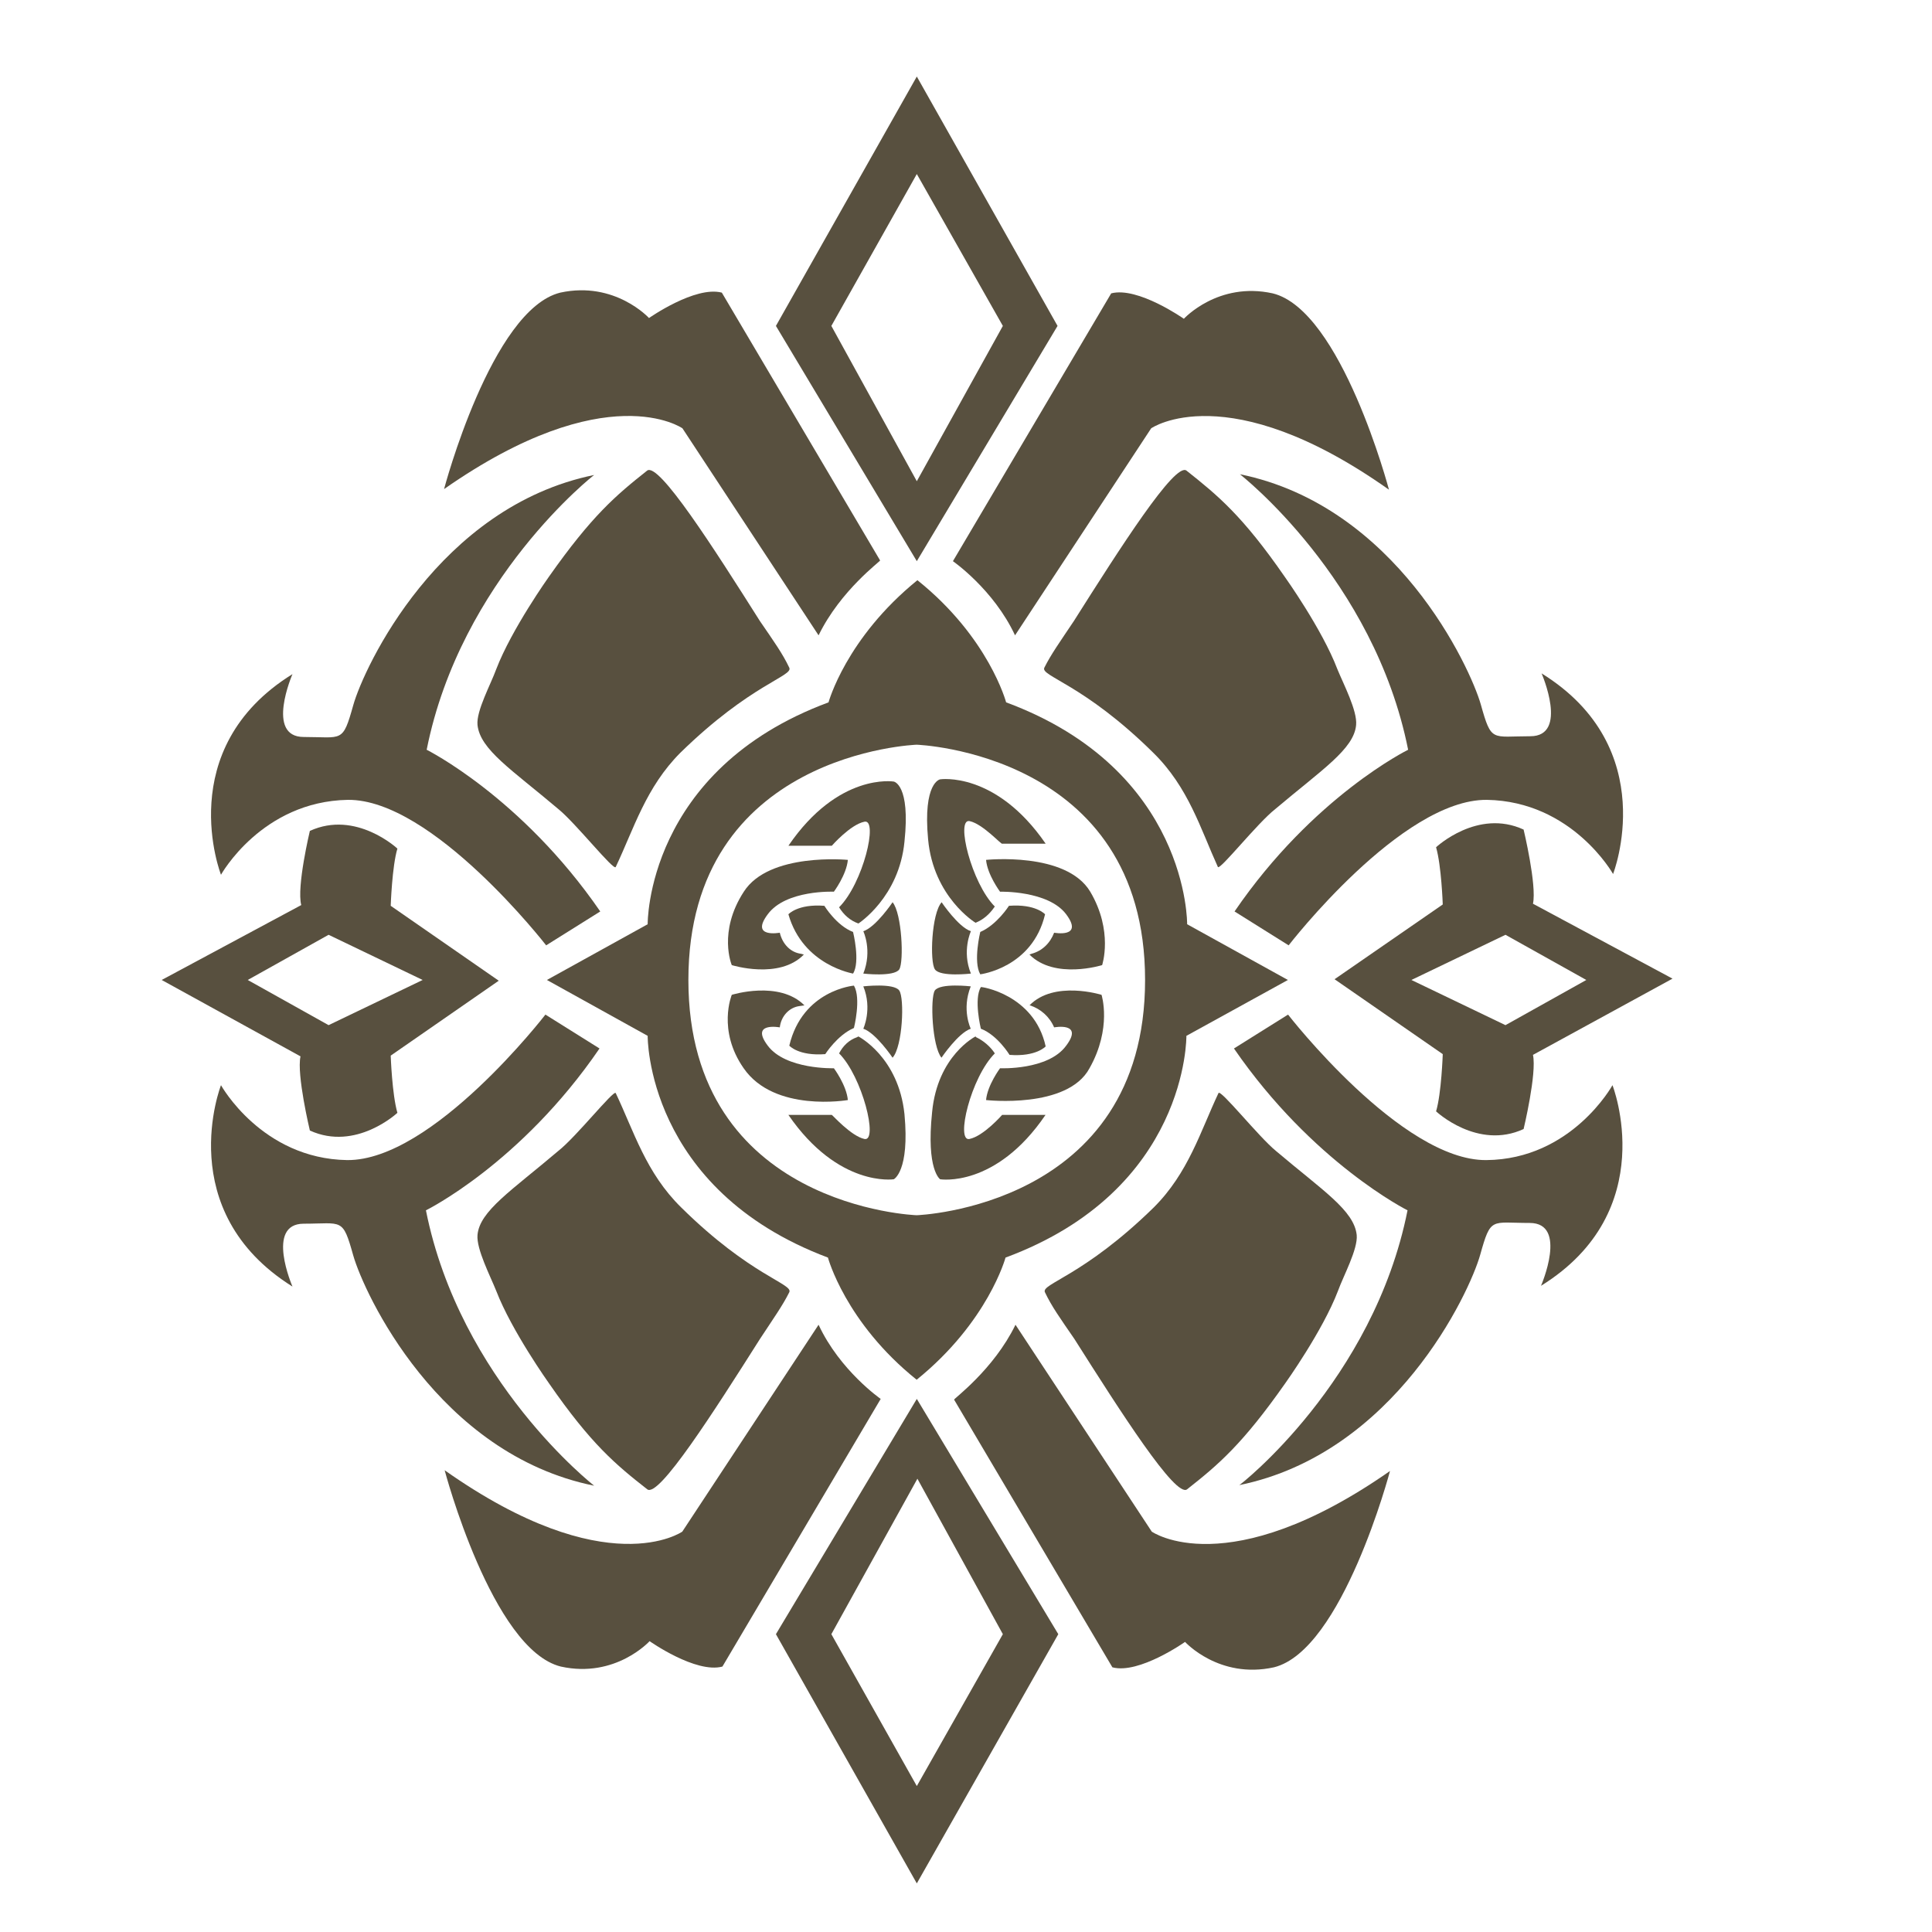 <svg width="13" height="13" viewBox="0 0 13 13" fill="none" xmlns="http://www.w3.org/2000/svg">
<g clip-path="url(#clip0_640_14586)">
<path d="M4.591 10.306L5.508 8.914C5.652 9.223 5.926 9.413 5.926 9.413L4.861 11.214C4.681 11.262 4.371 11.043 4.371 11.043C4.371 11.043 4.142 11.295 3.774 11.214C3.311 11.1 2.992 9.893 2.992 9.893C4.084 10.663 4.591 10.306 4.591 10.306Z" fill="#58503F"/>
<path d="M2.336 7.806C2.911 7.811 3.67 6.827 3.67 6.827L4.034 7.055C3.504 7.83 2.866 8.144 2.866 8.144C3.095 9.294 3.998 9.997 3.998 9.997C2.947 9.784 2.449 8.7 2.377 8.448C2.305 8.191 2.305 8.234 2.044 8.234C1.784 8.234 1.968 8.657 1.968 8.657C1.155 8.148 1.487 7.302 1.487 7.302C1.487 7.302 1.761 7.797 2.336 7.806Z" fill="#58503F"/>
<path d="M4.584 8.125C5.051 8.586 5.338 8.638 5.311 8.695C5.266 8.785 5.208 8.866 5.114 9.009C4.804 9.498 4.431 10.083 4.355 10.021C4.143 9.855 3.977 9.717 3.694 9.308C3.694 9.308 3.443 8.956 3.339 8.686C3.299 8.586 3.205 8.405 3.213 8.31C3.227 8.148 3.443 8.011 3.757 7.744C3.878 7.649 4.13 7.331 4.143 7.355C4.265 7.611 4.346 7.892 4.584 8.125Z" fill="#58503F"/>
<path d="M5.817 7.664C5.911 7.683 5.803 7.245 5.646 7.088C5.673 7.036 5.713 6.998 5.767 6.979L5.776 6.974C5.776 6.974 6.046 7.112 6.086 7.497C6.122 7.882 6.014 7.935 6.014 7.935C6.014 7.935 5.642 7.992 5.305 7.502H5.597C5.601 7.502 5.727 7.645 5.817 7.664Z" fill="#58503F"/>
<path d="M5.413 6.765L5.377 6.77C5.31 6.78 5.256 6.837 5.247 6.913C5.247 6.913 5.045 6.875 5.166 7.036C5.287 7.198 5.611 7.188 5.611 7.188C5.611 7.188 5.696 7.302 5.705 7.402C5.705 7.402 5.211 7.488 5.004 7.188C4.825 6.932 4.924 6.694 4.924 6.694C4.924 6.694 5.243 6.594 5.413 6.765Z" fill="#58503F"/>
<path d="M5.746 6.917C5.634 6.965 5.553 7.093 5.553 7.093C5.373 7.107 5.311 7.036 5.311 7.036C5.4 6.661 5.746 6.632 5.746 6.632C5.796 6.718 5.746 6.917 5.746 6.917Z" fill="#58503F"/>
<path d="M5.809 6.922C5.809 6.922 5.871 6.789 5.809 6.637C5.809 6.637 6.015 6.613 6.051 6.665C6.087 6.718 6.074 7.041 6.006 7.117C6.006 7.117 5.894 6.951 5.809 6.922Z" fill="#58503F"/>
<path d="M7.121 10.996L6.169 12.673L5.221 10.996L6.169 9.413L7.121 10.996ZM5.594 10.996L6.169 12.018L6.748 10.996L6.173 9.95L5.594 10.996Z" fill="#58503F"/>
<path d="M6.833 8.914L7.75 10.306C7.75 10.306 8.257 10.663 9.353 9.898C9.353 9.898 9.034 11.105 8.572 11.219C8.203 11.3 7.974 11.048 7.974 11.048C7.974 11.048 7.664 11.267 7.485 11.219L6.42 9.418C6.415 9.413 6.685 9.218 6.833 8.914Z" fill="#58503F"/>
<path d="M9.471 8.144C9.471 8.144 8.833 7.825 8.303 7.055L8.667 6.827C8.667 6.827 9.43 7.811 10.001 7.806C10.576 7.801 10.85 7.302 10.85 7.302C10.85 7.302 11.182 8.148 10.369 8.652C10.369 8.652 10.553 8.229 10.293 8.229C10.032 8.229 10.032 8.186 9.96 8.443C9.888 8.7 9.385 9.779 8.339 9.993C8.339 9.997 9.242 9.294 9.471 8.144Z" fill="#58503F"/>
<path d="M10.315 7.098C10.342 7.222 10.252 7.597 10.252 7.597C9.942 7.74 9.663 7.478 9.663 7.478C9.699 7.359 9.708 7.093 9.708 7.093L8.98 6.589L9.708 6.086C9.708 6.086 9.699 5.824 9.663 5.701C9.663 5.701 9.942 5.439 10.252 5.582C10.252 5.582 10.342 5.957 10.315 6.081L11.254 6.585L10.315 7.098ZM10.13 6.29L9.497 6.594L10.13 6.898L10.674 6.594L10.13 6.29Z" fill="#58503F"/>
<path d="M8.199 7.355C8.212 7.326 8.469 7.649 8.585 7.744C8.9 8.011 9.111 8.144 9.129 8.31C9.138 8.405 9.039 8.586 9.003 8.686C8.9 8.956 8.648 9.308 8.648 9.308C8.361 9.717 8.199 9.855 7.988 10.021C7.912 10.083 7.539 9.498 7.229 9.009C7.134 8.871 7.076 8.79 7.031 8.695C7.004 8.638 7.292 8.586 7.763 8.125C7.997 7.892 8.078 7.611 8.199 7.355Z" fill="#58503F"/>
<path d="M7.983 6.97C7.983 6.97 7.997 8.006 6.766 8.462C6.766 8.462 6.649 8.895 6.168 9.284C5.688 8.899 5.571 8.462 5.571 8.462C4.345 8.001 4.358 6.97 4.358 6.97L3.68 6.594L4.358 6.219C4.358 6.219 4.345 5.182 5.575 4.726C5.575 4.726 5.692 4.294 6.173 3.904C6.654 4.289 6.77 4.726 6.77 4.726C8.001 5.182 7.988 6.219 7.988 6.219L8.666 6.594L7.983 6.97ZM6.168 5.011C6.168 5.011 4.632 5.064 4.632 6.594C4.632 8.125 6.168 8.177 6.168 8.177C6.168 8.177 7.705 8.125 7.705 6.594C7.705 5.064 6.168 5.011 6.168 5.011Z" fill="#58503F"/>
<path d="M6.564 6.974L6.568 6.979C6.618 7.003 6.663 7.041 6.694 7.088C6.532 7.25 6.429 7.683 6.523 7.664C6.618 7.645 6.743 7.502 6.743 7.502H7.035C6.699 7.996 6.326 7.935 6.326 7.935C6.326 7.935 6.231 7.873 6.272 7.483C6.308 7.103 6.564 6.974 6.564 6.974Z" fill="#58503F"/>
<path d="M6.635 7.402C6.644 7.302 6.729 7.188 6.729 7.188C6.729 7.188 7.053 7.203 7.174 7.036C7.295 6.875 7.093 6.913 7.093 6.913C7.062 6.841 7.003 6.789 6.931 6.765H6.927C7.093 6.594 7.412 6.694 7.412 6.694C7.412 6.694 7.484 6.917 7.331 7.188C7.183 7.464 6.635 7.402 6.635 7.402Z" fill="#58503F"/>
<path d="M7.036 7.041C7.036 7.041 6.973 7.112 6.793 7.098C6.793 7.098 6.712 6.965 6.6 6.922C6.6 6.922 6.551 6.723 6.6 6.642C6.596 6.637 6.959 6.689 7.036 7.041Z" fill="#58503F"/>
<path d="M6.532 6.637C6.469 6.794 6.532 6.922 6.532 6.922C6.447 6.951 6.335 7.117 6.335 7.117C6.272 7.041 6.258 6.718 6.29 6.665C6.326 6.613 6.532 6.637 6.532 6.637Z" fill="#58503F"/>
<path d="M5.221 2.193L6.169 0.515L7.116 2.193L6.169 3.776L5.221 2.193ZM6.748 2.193L6.169 1.171L5.594 2.193L6.169 3.238L6.748 2.193Z" fill="#58503F"/>
<path d="M5.508 4.275L4.592 2.882C4.592 2.882 4.084 2.525 2.988 3.291C2.988 3.291 3.307 2.083 3.77 1.969C4.138 1.889 4.367 2.14 4.367 2.14C4.367 2.14 4.677 1.922 4.857 1.969L5.922 3.771C5.926 3.776 5.657 3.97 5.508 4.275Z" fill="#58503F"/>
<path d="M2.871 5.045C2.871 5.045 3.509 5.363 4.039 6.133L3.675 6.361C3.675 6.361 2.911 5.377 2.341 5.382C1.761 5.392 1.487 5.886 1.487 5.886C1.487 5.886 1.155 5.04 1.968 4.536C1.968 4.536 1.784 4.959 2.044 4.959C2.305 4.959 2.305 5.002 2.377 4.745C2.449 4.489 2.952 3.41 3.998 3.196C4.003 3.191 3.1 3.894 2.871 5.045Z" fill="#58503F"/>
<path d="M2.085 5.591C2.395 5.449 2.674 5.71 2.674 5.71C2.638 5.829 2.629 6.095 2.629 6.095L3.356 6.599L2.629 7.103C2.629 7.103 2.638 7.364 2.674 7.488C2.674 7.488 2.395 7.749 2.085 7.607C2.085 7.607 1.995 7.231 2.022 7.108L1.088 6.594L2.027 6.09C1.995 5.967 2.085 5.591 2.085 5.591ZM1.667 6.594L2.211 6.898L2.844 6.594L2.211 6.29L1.667 6.594Z" fill="#58503F"/>
<path d="M4.143 5.834C4.13 5.862 3.874 5.539 3.757 5.444C3.443 5.178 3.231 5.045 3.213 4.878C3.204 4.783 3.303 4.603 3.339 4.503C3.443 4.232 3.694 3.88 3.694 3.88C3.982 3.471 4.143 3.334 4.354 3.167C4.431 3.105 4.804 3.69 5.114 4.18C5.208 4.317 5.266 4.398 5.311 4.493C5.338 4.55 5.051 4.603 4.579 5.064C4.346 5.297 4.265 5.577 4.143 5.834Z" fill="#58503F"/>
<path d="M5.776 6.214C5.722 6.195 5.678 6.157 5.646 6.105C5.808 5.943 5.911 5.51 5.817 5.529C5.722 5.548 5.597 5.691 5.597 5.691H5.305C5.642 5.197 6.014 5.259 6.014 5.259C6.014 5.259 6.127 5.278 6.086 5.663C6.05 6.038 5.776 6.214 5.776 6.214Z" fill="#58503F"/>
<path d="M5.705 5.786C5.696 5.886 5.611 6 5.611 6C5.611 6 5.288 5.986 5.166 6.152C5.045 6.314 5.247 6.276 5.247 6.276C5.265 6.352 5.319 6.409 5.391 6.418L5.409 6.423C5.243 6.594 4.924 6.494 4.924 6.494C4.924 6.494 4.829 6.271 5.005 6C5.175 5.734 5.705 5.786 5.705 5.786Z" fill="#58503F"/>
<path d="M5.305 6.152C5.305 6.152 5.368 6.081 5.547 6.095C5.547 6.095 5.628 6.228 5.74 6.271C5.74 6.271 5.79 6.471 5.74 6.551C5.745 6.551 5.404 6.499 5.305 6.152Z" fill="#58503F"/>
<path d="M5.809 6.551C5.871 6.395 5.809 6.266 5.809 6.266C5.894 6.238 6.006 6.071 6.006 6.071C6.069 6.147 6.083 6.471 6.051 6.523C6.015 6.575 5.809 6.551 5.809 6.551Z" fill="#58503F"/>
<path d="M7.746 2.882L6.83 4.275C6.686 3.966 6.412 3.776 6.412 3.776L7.477 1.974C7.656 1.927 7.966 2.145 7.966 2.145C7.966 2.145 8.196 1.893 8.564 1.974C9.027 2.088 9.346 3.295 9.346 3.295C8.258 2.525 7.746 2.882 7.746 2.882Z" fill="#58503F"/>
<path d="M10.005 5.382C9.43 5.377 8.671 6.361 8.671 6.361L8.307 6.133C8.837 5.358 9.475 5.045 9.475 5.045C9.246 3.894 8.343 3.191 8.343 3.191C9.394 3.405 9.892 4.489 9.964 4.74C10.036 4.997 10.036 4.954 10.297 4.954C10.557 4.954 10.373 4.531 10.373 4.531C11.186 5.035 10.854 5.881 10.854 5.881C10.854 5.881 10.58 5.392 10.005 5.382Z" fill="#58503F"/>
<path d="M7.759 5.064C7.292 4.603 7 4.55 7.027 4.493C7.072 4.403 7.13 4.322 7.225 4.18C7.535 3.69 7.908 3.105 7.984 3.167C8.195 3.334 8.361 3.471 8.644 3.88C8.644 3.88 8.896 4.232 8.999 4.503C9.04 4.603 9.134 4.783 9.125 4.878C9.111 5.04 8.896 5.178 8.581 5.444C8.46 5.539 8.209 5.857 8.195 5.834C8.078 5.577 7.997 5.297 7.759 5.064Z" fill="#58503F"/>
<path d="M6.524 5.525C6.429 5.506 6.537 5.943 6.694 6.1L6.69 6.105C6.658 6.152 6.614 6.19 6.564 6.209C6.564 6.209 6.281 6.038 6.245 5.648C6.209 5.263 6.326 5.244 6.326 5.244C6.326 5.244 6.699 5.187 7.036 5.677H6.744C6.739 5.686 6.614 5.544 6.524 5.525Z" fill="#58503F"/>
<path d="M6.927 6.423L6.94 6.418C7.012 6.399 7.066 6.347 7.093 6.276C7.093 6.276 7.295 6.314 7.174 6.152C7.053 5.991 6.729 6 6.729 6C6.729 6 6.644 5.886 6.635 5.786C6.635 5.786 7.174 5.729 7.336 6C7.493 6.266 7.416 6.494 7.416 6.494C7.416 6.494 7.097 6.594 6.927 6.423Z" fill="#58503F"/>
<path d="M6.596 6.271C6.708 6.223 6.789 6.095 6.789 6.095C6.969 6.081 7.032 6.152 7.032 6.152C6.947 6.513 6.596 6.556 6.596 6.556C6.547 6.471 6.596 6.271 6.596 6.271Z" fill="#58503F"/>
<path d="M6.533 6.266C6.533 6.266 6.471 6.399 6.533 6.551C6.533 6.551 6.327 6.575 6.291 6.523C6.255 6.471 6.268 6.147 6.336 6.071C6.336 6.071 6.448 6.238 6.533 6.266Z" fill="#58503F"/>
</g>
<defs>
<clipPath id="clip0_640_14586">
<rect width="10.166" height="12.159" fill="white" transform="matrix(1 0 0 -1 1.09 12.674)"/>
</clipPath>
</defs>
</svg>
